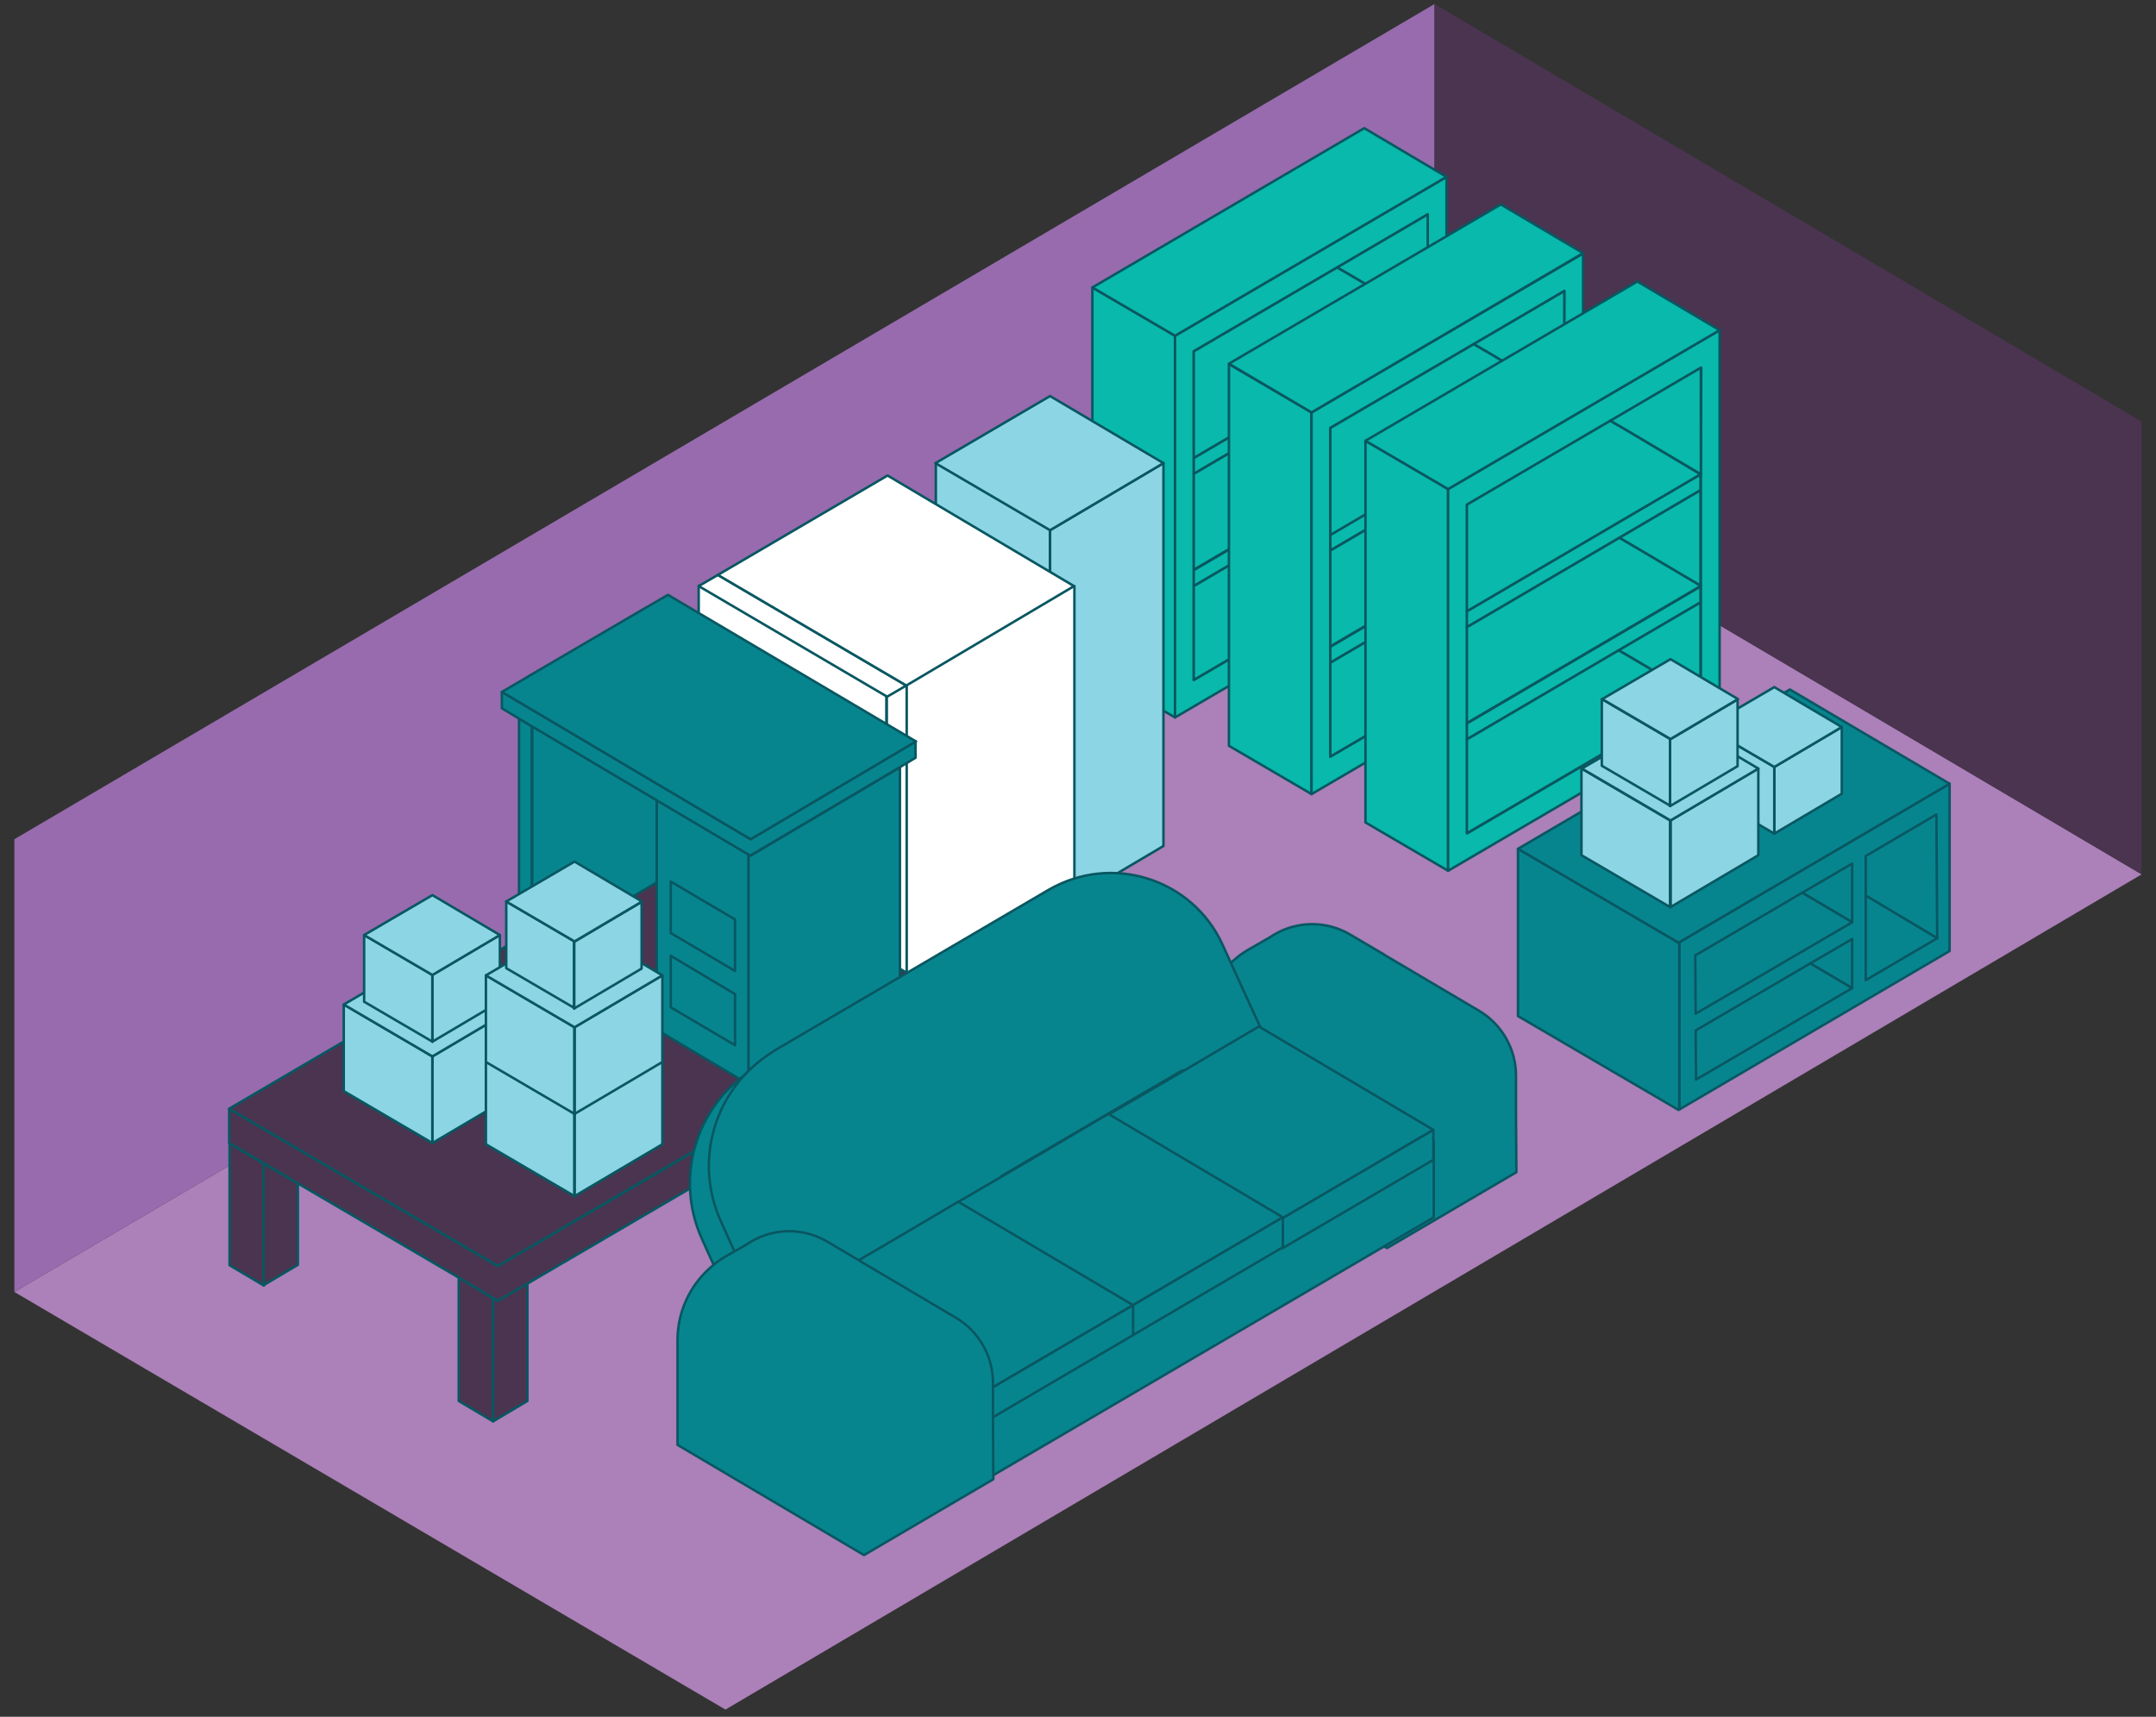 <?xml version="1.0" encoding="utf-8"?>
<!-- Generator: Adobe Illustrator 27.8.1, SVG Export Plug-In . SVG Version: 6.00 Build 0)  -->
<svg version="1.1" id="Layer_1" xmlns="http://www.w3.org/2000/svg" xmlns:xlink="http://www.w3.org/1999/xlink" x="0px" y="0px"
	 viewBox="0 0 54 43" style="enable-background:new 0 0 54 43;" xml:space="preserve">
<rect x="0" y="0" width="54" height="43" fill="#333333" stroke="none"/>
<style type="text/css">
	.st0{fill:#AC80B9;}
	.st1{fill:#976BAE;}
	.st2{fill:#4A3450;}
	.st3{fill:#09B9AB;stroke:#085761;stroke-width:0.062;stroke-linecap:round;stroke-linejoin:round;}
	.st4{fill:#8CD5E4;stroke:#085761;stroke-width:0.062;stroke-linecap:round;stroke-linejoin:round;}
	.st5{fill:none;stroke:#085761;stroke-width:0.062;stroke-linecap:round;stroke-linejoin:round;}
	.st6{fill:#FFFFFF;stroke:#085761;stroke-width:0.062;stroke-linecap:round;stroke-linejoin:round;}
	.st7{fill:#4A3450;stroke:#085761;stroke-width:0.062;stroke-linecap:round;stroke-linejoin:round;}
	.st8{fill:#07858F;stroke:#085761;stroke-width:0.062;stroke-linecap:round;stroke-linejoin:round;}
</style>
<g>
	<path class="st0" d="M0.36,32.36l17.81,10.46L53.64,21.9L35.93,11.44L0.36,32.36z"/>
	<path class="st1" d="M0.36,21.02v11.34l35.57-20.92V0.1L0.36,21.02z"/>
	<path class="st2" d="M35.93,0.1v11.35L53.64,21.9V10.56L35.93,0.1z"/>
	<path class="st3" d="M27.36,7.2v9.56l2.07,1.21V8.41L27.36,7.2z"/>
	<path class="st3" d="M33.7,12.45l2.05-1.2l-5.85,3.43L33.7,12.45z"/>
	<path class="st3" d="M33.92,12.57L33.92,12.57L33.92,12.57z"/>
	<path class="st3" d="M29.43,8.41v9.56l6.8-3.98V4.43L29.43,8.41z M35.75,8.04v5.56l-0.04,0.03l-5.81,3.4V8.8l3.59-2.1l2.27-1.33
		L35.75,8.04L35.75,8.04z"/>
	<path class="st3" d="M33.92,6.95L33.92,6.95L33.92,6.95z"/>
	<path class="st3" d="M33.72,9.63l2.03-1.19l-5.85,3.43L33.72,9.63z"/>
	<path class="st3" d="M29.43,8.41l6.8-3.98l-2.06-1.22L27.36,7.2L29.43,8.41L29.43,8.41z"/>
	<path class="st3" d="M29.9,14.28v0.4l5.85-3.43v-0.4l-0.34,0.2L29.9,14.28z"/>
	<path class="st3" d="M29.9,11.47v0.4l5.85-3.43v-0.4l-0.34,0.2L29.9,11.47z"/>
	<path class="st3" d="M33.91,12.57L33.91,12.57l1.8,1.06l0.04-0.03v-2.35l-2.05,1.2L33.91,12.57z"/>
	<path class="st3" d="M33.91,12.57l-0.21-0.12l-3.8,2.23v0.24v0.64v1.47l0,0l5.81-3.4L33.91,12.57L33.91,12.57z"/>
	<path class="st3" d="M35.75,10.84V8.44l-2.03,1.19L35.75,10.84z"/>
	<path class="st3" d="M29.9,11.87v0.24v0.4v1.76l5.51-3.23l0.34-0.2v-0.01l-2.03-1.2L29.9,11.87z"/>
	<path class="st3" d="M33.92,6.95L33.92,6.95l1.84,1.09V5.37L33.49,6.7L33.92,6.95z"/>
	<path class="st3" d="M33.92,6.95L33.49,6.7L29.9,8.8h0v0.5v0.4v0.34v1.43l5.51-3.23l0.34-0.2L33.92,6.95L33.92,6.95z"/>
	<path class="st3" d="M30.78,9.12v9.56l2.07,1.21v-9.56L30.78,9.12z"/>
	<path class="st3" d="M37.13,14.37l2.05-1.2l-5.85,3.43L37.13,14.37z"/>
	<path class="st3" d="M37.34,14.49L37.34,14.49L37.34,14.49z"/>
	<path class="st3" d="M32.85,10.33v9.56l6.8-3.98V6.35L32.85,10.33z M39.17,9.96v5.56l-0.04,0.03l-5.81,3.4v-8.23l3.59-2.1
		l2.27-1.33L39.17,9.96L39.17,9.96z"/>
	<path class="st3" d="M37.34,8.87L37.34,8.87L37.34,8.87z"/>
	<path class="st3" d="M37.14,11.55l2.03-1.19l-5.85,3.43L37.14,11.55z"/>
	<path class="st3" d="M32.85,10.33l6.8-3.99l-2.06-1.22l-6.81,3.99L32.85,10.33L32.85,10.33z"/>
	<path class="st3" d="M33.32,16.2v0.4l5.85-3.43v-0.4l-0.34,0.2L33.32,16.2z"/>
	<path class="st3" d="M33.32,13.39v0.4l5.85-3.43v-0.4l-0.34,0.2L33.32,13.39z"/>
	<path class="st3" d="M37.33,14.49L37.33,14.49l1.8,1.06l0.04-0.03v-2.35l-2.05,1.2L37.33,14.49z"/>
	<path class="st3" d="M37.33,14.49l-0.21-0.12l-3.8,2.23v0.24v0.64v1.47h0l5.81-3.4L37.33,14.49L37.33,14.49z"/>
	<path class="st3" d="M39.17,12.76v-2.39l-2.03,1.19L39.17,12.76z"/>
	<path class="st3" d="M33.32,13.79v0.24v0.4v1.76l5.51-3.23l0.34-0.2v-0.01l-2.03-1.2L33.32,13.79z"/>
	<path class="st3" d="M37.34,8.87L37.34,8.87l1.84,1.09V7.29l-2.27,1.33L37.34,8.87z"/>
	<path class="st3" d="M37.34,8.87l-0.43-0.25l-3.59,2.1l0,0v0.51v0.4v0.34v1.43l5.51-3.23l0.34-0.2L37.34,8.87L37.34,8.87z"/>
	<path class="st3" d="M34.2,11.04v9.56l2.07,1.21v-9.56L34.2,11.04z"/>
	<path class="st3" d="M40.54,16.29l2.05-1.2l-5.85,3.43L40.54,16.29z"/>
	<path class="st3" d="M40.76,16.41L40.76,16.41L40.76,16.41z"/>
	<path class="st3" d="M36.27,12.25v9.56l6.8-3.98V8.27L36.27,12.25z M42.6,11.88v5.56l-0.04,0.03l-5.81,3.4v-8.23l3.59-2.1
		l2.27-1.33L42.6,11.88L42.6,11.88z"/>
	<path class="st3" d="M40.76,10.79L40.76,10.79L40.76,10.79z"/>
	<path class="st3" d="M40.56,13.47l2.03-1.19l-5.85,3.43L40.56,13.47z"/>
	<path class="st3" d="M36.27,12.25l6.8-3.98l-2.06-1.22l-6.81,3.99L36.27,12.25L36.27,12.25z"/>
	<path class="st3" d="M36.74,18.12v0.4l5.85-3.43v-0.4l-0.34,0.2L36.74,18.12z"/>
	<path class="st3" d="M36.74,15.31v0.4l5.85-3.43v-0.4l-0.34,0.2L36.74,15.31z"/>
	<path class="st3" d="M40.75,16.41L40.75,16.41l1.8,1.06l0.04-0.03v-2.35l-2.05,1.2L40.75,16.41z"/>
	<path class="st3" d="M40.75,16.41l-0.21-0.12l-3.8,2.23v0.24v0.64v1.47l0,0l5.81-3.4L40.75,16.41L40.75,16.41z"/>
	<path class="st3" d="M42.59,14.67v-2.39l-2.03,1.19L42.59,14.67z"/>
	<path class="st3" d="M36.74,15.71v0.24v0.4v1.76l5.51-3.23l0.34-0.2v-0.01l-2.03-1.2L36.74,15.71z"/>
	<path class="st3" d="M40.76,10.79L40.76,10.79l1.84,1.09V9.21l-2.27,1.33L40.76,10.79z"/>
	<path class="st3" d="M40.76,10.79l-0.43-0.25l-3.59,2.1h0v0.5v0.4v0.34v1.43l5.51-3.23l0.34-0.2L40.76,10.79L40.76,10.79z"/>
	<path class="st4" d="M23.44,11.6v9.59l2.87,1.68v-9.59L23.44,11.6z"/>
	<path class="st4" d="M26.3,13.28v9.59l2.84-1.68V11.6L26.3,13.28z"/>
	<path class="st4" d="M29.14,11.6L26.3,9.92l-2.87,1.68l2.87,1.68L29.14,11.6z"/>
	<path class="st5" d="M26.3,22.86v-9.59"/>
	<path class="st6" d="M22.21,14.68v13.48l0.02,0.01l0.48-0.28V14.68H22.21z"/>
	<path class="st6" d="M26.91,14.68h-4.2v13.21l4.2-2.49V14.68z"/>
	<path class="st6" d="M17.5,25.41l4.7,2.75v-6.53l-4.7-2.75V25.41z"/>
	<path class="st6" d="M17.5,18.88l4.7,2.75v-6.96h-4.7V18.88z"/>
	<path class="st6" d="M17.5,14.68l4.72,2.77l0.48-0.28l-4.72-2.77L17.5,14.68z"/>
	<path class="st6" d="M22.23,11.91l-4.25,2.49l4.72,2.77l4.2-2.49L22.23,11.91z"/>
	<path class="st5" d="M18.13,17.45v0.97"/>
	<path class="st5" d="M18.13,19.99v3.79"/>
	<path class="st7" d="M6.35,28.99l-0.6-0.35v3.05l0.86,0.51v-3.05L6.35,28.99z"/>
	<path class="st7" d="M6.6,32.19l0.86-0.51v-2.04l-0.86-0.5V32.19z"/>
	<path class="st7" d="M12.35,35.6v-3.09L11.49,32v3.09L12.35,35.6z"/>
	<path class="st7" d="M12.5,32.56l-0.03,0.02l-0.12-0.07v3.09l0.86-0.51v-2.95L12.5,32.56z"/>
	<path class="st7" d="M22.13,26.92v1.94l0.86,0.51v-2.95L22.13,26.92z"/>
	<path class="st7" d="M22.99,29.37l0.86-0.5v-2.95l0,0l-0.86,0.5V29.37z"/>
	<path class="st7" d="M12.47,32.58l0.03-0.02l0.71-0.41l8.92-5.22l0.86-0.5l0.86-0.5l0,0v-0.86L12.5,31.69l-0.03,0.02l-6.73-3.94
		v0.86l0.6,0.35l0.26,0.15l0.86,0.51L11.49,32l0.86,0.51L12.47,32.58z"/>
	<path class="st7" d="M12.5,31.69l11.35-6.65l-6.7-3.96L5.74,27.77l6.73,3.94L12.5,31.69z"/>
	<path class="st8" d="M13,18v5.76l0.32,0.19v-5.76L13,18z"/>
	<path class="st8" d="M16.45,20.04l-3.12-1.85v5.76l3.12-1.85V20.04z"/>
	<path class="st8" d="M16.45,20.04v2.06v3.69l2.3,1.37V21.4L16.45,20.04z"/>
	<path class="st8" d="M18.75,21.4v5.75l3.79-2.24v-5.69l-3.74,2.21L18.75,21.4z"/>
	<path class="st8" d="M22.94,18.57l-4.14,2.45l-6.23-3.69v0.41L13,18l0.32,0.19l3.12,1.85l2.3,1.36l0.05,0.03l3.74-2.21l0.4-0.24
		V18.57z"/>
	<path class="st8" d="M18.8,21.02l4.14-2.45l-6.21-3.67l-0.31,0.18l-0.33,0.19l-2.77,1.62L13,17.08l-0.43,0.25L18.8,21.02z"/>
	<path class="st8" d="M16.8,23.94v1.29l1.61,0.95V24.9L16.8,23.94z"/>
	<path class="st8" d="M16.8,22.08v1.29l1.61,0.95v-1.29L16.8,22.08z"/>
	<path class="st8" d="M42.06,23.6v4.19l6.77-3.97v-4.19L42.06,23.6z"/>
	<path class="st8" d="M42.04,23.61l-4.02-2.35v4.19l4.02,2.35l0.02-0.01V23.6L42.04,23.61z"/>
	<path class="st8" d="M42.06,23.6l6.77-3.97l-4-2.36l-6.81,3.99l4.02,2.35L42.06,23.6z"/>
	<path class="st8" d="M46.39,23.1v-1.47l-1.25,0.73L46.39,23.1L46.39,23.1z"/>
	<path class="st8" d="M45.14,22.36l-2.68,1.57l0.01,1.46l3.92-2.29L45.14,22.36z"/>
	<path class="st8" d="M48.5,20.4l-1.77,1.04v1l1.79,1.06L48.5,20.4z"/>
	<path class="st8" d="M46.73,22.43v2.12l1.79-1.05v0L46.73,22.43z"/>
	<path class="st8" d="M46.39,24.75v-1.23l-1.05,0.61L46.39,24.75L46.39,24.75z"/>
	<path class="st8" d="M45.34,24.13l-2.87,1.68l0.01,1.23l3.91-2.29L45.34,24.13z"/>
	<path class="st4" d="M42.73,18.21v1.67l1.71,1v-1.67L42.73,18.21z"/>
	<path class="st4" d="M44.44,19.21v1.67l1.69-1v-1.67L44.44,19.21z"/>
	<path class="st4" d="M46.13,18.21l-1.69-1l-1.71,1l1.71,1L46.13,18.21z"/>
	<path class="st5" d="M44.44,20.88v-1.67"/>
	<path class="st4" d="M39.61,19.25v2.17l2.22,1.3v-2.17L39.61,19.25z"/>
	<path class="st4" d="M41.84,20.55v2.17l2.2-1.3v-2.17L41.84,20.55z"/>
	<path class="st4" d="M44.04,19.25l-2.2-1.3l-2.22,1.3l2.22,1.3L44.04,19.25z"/>
	<path class="st5" d="M41.84,22.72v-2.17"/>
	<path class="st4" d="M40.12,17.51v1.67l1.71,1v-1.67L40.12,17.51z"/>
	<path class="st4" d="M41.83,18.52v1.67l1.69-1v-1.67L41.83,18.52z"/>
	<path class="st4" d="M43.53,17.51l-1.69-1l-1.71,1l1.71,1L43.53,17.51z"/>
	<path class="st5" d="M41.83,20.19v-1.67"/>
	<path class="st4" d="M8.61,25.16v2.17l2.22,1.3v-2.17L8.61,25.16z"/>
	<path class="st4" d="M10.83,26.46v2.17l2.2-1.3v-2.17L10.83,26.46z"/>
	<path class="st4" d="M13.03,25.16l-2.2-1.3l-2.22,1.3l2.22,1.3L13.03,25.16z"/>
	<path class="st5" d="M10.83,28.63v-2.17"/>
	<path class="st4" d="M9.12,23.42v1.67l1.71,1v-1.67L9.12,23.42z"/>
	<path class="st4" d="M10.83,24.42v1.67l1.69-1v-1.67L10.83,24.42z"/>
	<path class="st4" d="M12.52,23.42l-1.69-1l-1.71,1l1.71,1L12.52,23.42z"/>
	<path class="st5" d="M10.83,26.09v-1.67"/>
	<path class="st4" d="M12.17,26.49v2.17l2.22,1.3v-2.17L12.17,26.49z"/>
	<path class="st4" d="M14.39,27.79v2.17l2.2-1.3v-2.17L14.39,27.79z"/>
	<path class="st4" d="M16.59,26.49l-2.2-1.3l-2.22,1.3l2.22,1.3L16.59,26.49z"/>
	<path class="st5" d="M14.39,29.96v-2.17"/>
	<path class="st4" d="M12.17,24.43v2.17l2.22,1.3v-2.17L12.17,24.43z"/>
	<path class="st4" d="M14.39,25.73v2.17l2.2-1.3v-2.17L14.39,25.73z"/>
	<path class="st4" d="M16.59,24.43l-2.2-1.3l-2.22,1.3l2.22,1.3L16.59,24.43z"/>
	<path class="st5" d="M14.39,27.91v-2.17"/>
	<path class="st4" d="M12.68,22.58v1.67l1.71,1v-1.67L12.68,22.58z"/>
	<path class="st4" d="M14.38,23.59v1.67l1.69-1v-1.67L14.38,23.59z"/>
	<path class="st4" d="M16.08,22.58l-1.69-1l-1.71,1l1.71,1L16.08,22.58z"/>
	<path class="st5" d="M14.38,25.26v-1.67"/>
	<path class="st8" d="M17.58,31.03l0.83,1.84l0.17-0.1c0.86-0.5,1.92-0.5,2.77,0.01l1.23,0.73l3.15-1.85l3.44-2.02l2.77-1.62
		l-1.17-2.55l-0.63-1.38c-0.76-1.66-2.78-2.29-4.36-1.37l-6.84,4.01c-0.04,0.03-0.08,0.05-0.12,0.08
		C17.43,27.71,16.89,29.5,17.58,31.03L17.58,31.03z"/>
	<path class="st8" d="M37.97,27.9v-0.96c0-0.66-0.35-1.28-0.92-1.62l-2.37-1.4l-0.01-0.01l0,0l-0.85-0.5
		c-0.59-0.35-1.32-0.35-1.91,0l-0.11,0.07l-0.54,0.31c-0.14,0.08-0.27,0.18-0.39,0.29c-0.5,0.45-0.8,1.1-0.8,1.79v2.63l4.67,2.76
		l3.24-1.9L37.97,27.9L37.97,27.9z"/>
	<path class="st8" d="M18.06,30.6l0.83,1.84l0.17-0.1c0.86-0.5,1.92-0.5,2.77,0.01l1.23,0.73l3.15-1.85l3.44-2.02l2.77-1.62
		l-1.17-2.55l-0.63-1.38c-0.76-1.66-2.78-2.29-4.36-1.37l-6.84,4.01c-0.04,0.03-0.08,0.05-0.12,0.08
		C17.9,27.28,17.36,29.07,18.06,30.6L18.06,30.6z"/>
	<path class="st8" d="M29.62,26.83v-0.02l-3.32,1.94l-1.21,0.71l0.01,0.01l2.65-1.55L29.62,26.83z"/>
	<path class="st8" d="M29.62,26.81L29.62,26.81l-2.37,1.38l-2.17,1.27l0.01,0l1.21-0.71L29.62,26.81z"/>
	<path class="st8" d="M24.62,35.19v1.91l11.29-6.61v-1.9L24.62,35.19z"/>
	<path class="st8" d="M32.13,30.51l3.77-2.21l-4.37-2.59l-1.9,1.12l-1.87,1.09L32.13,30.51z"/>
	<path class="st8" d="M32.13,31.26l3.77-2.21v-0.36V28.3l-3.77,2.21V31.26z"/>
	<path class="st8" d="M28.36,32.7l3.77-2.21l-4.37-2.59l-1.9,1.12l-1.87,1.09L28.36,32.7z"/>
	<path class="st8" d="M28.36,33.45l3.77-2.21v-0.36v-0.39l-3.77,2.21V33.45z"/>
	<path class="st8" d="M24.61,34.9l3.77-2.21l-4.38-2.59l-1.9,1.12l-1.87,1.09L24.61,34.9z"/>
	<path class="st8" d="M24.61,35.65l3.77-2.21v-0.36v-0.39l-3.77,2.21V35.65z"/>
	<path class="st8" d="M24.87,35.59v-0.96c0-0.66-0.35-1.28-0.92-1.62l-2.37-1.4l-0.01-0.01l0,0l-0.85-0.5
		c-0.59-0.35-1.32-0.35-1.91,0l-0.11,0.07l-0.54,0.31c-0.14,0.08-0.27,0.18-0.39,0.29c-0.5,0.45-0.8,1.1-0.8,1.79v2.63l4.67,2.76
		l3.24-1.9L24.87,35.59L24.87,35.59z"/>
</g>
</svg>
